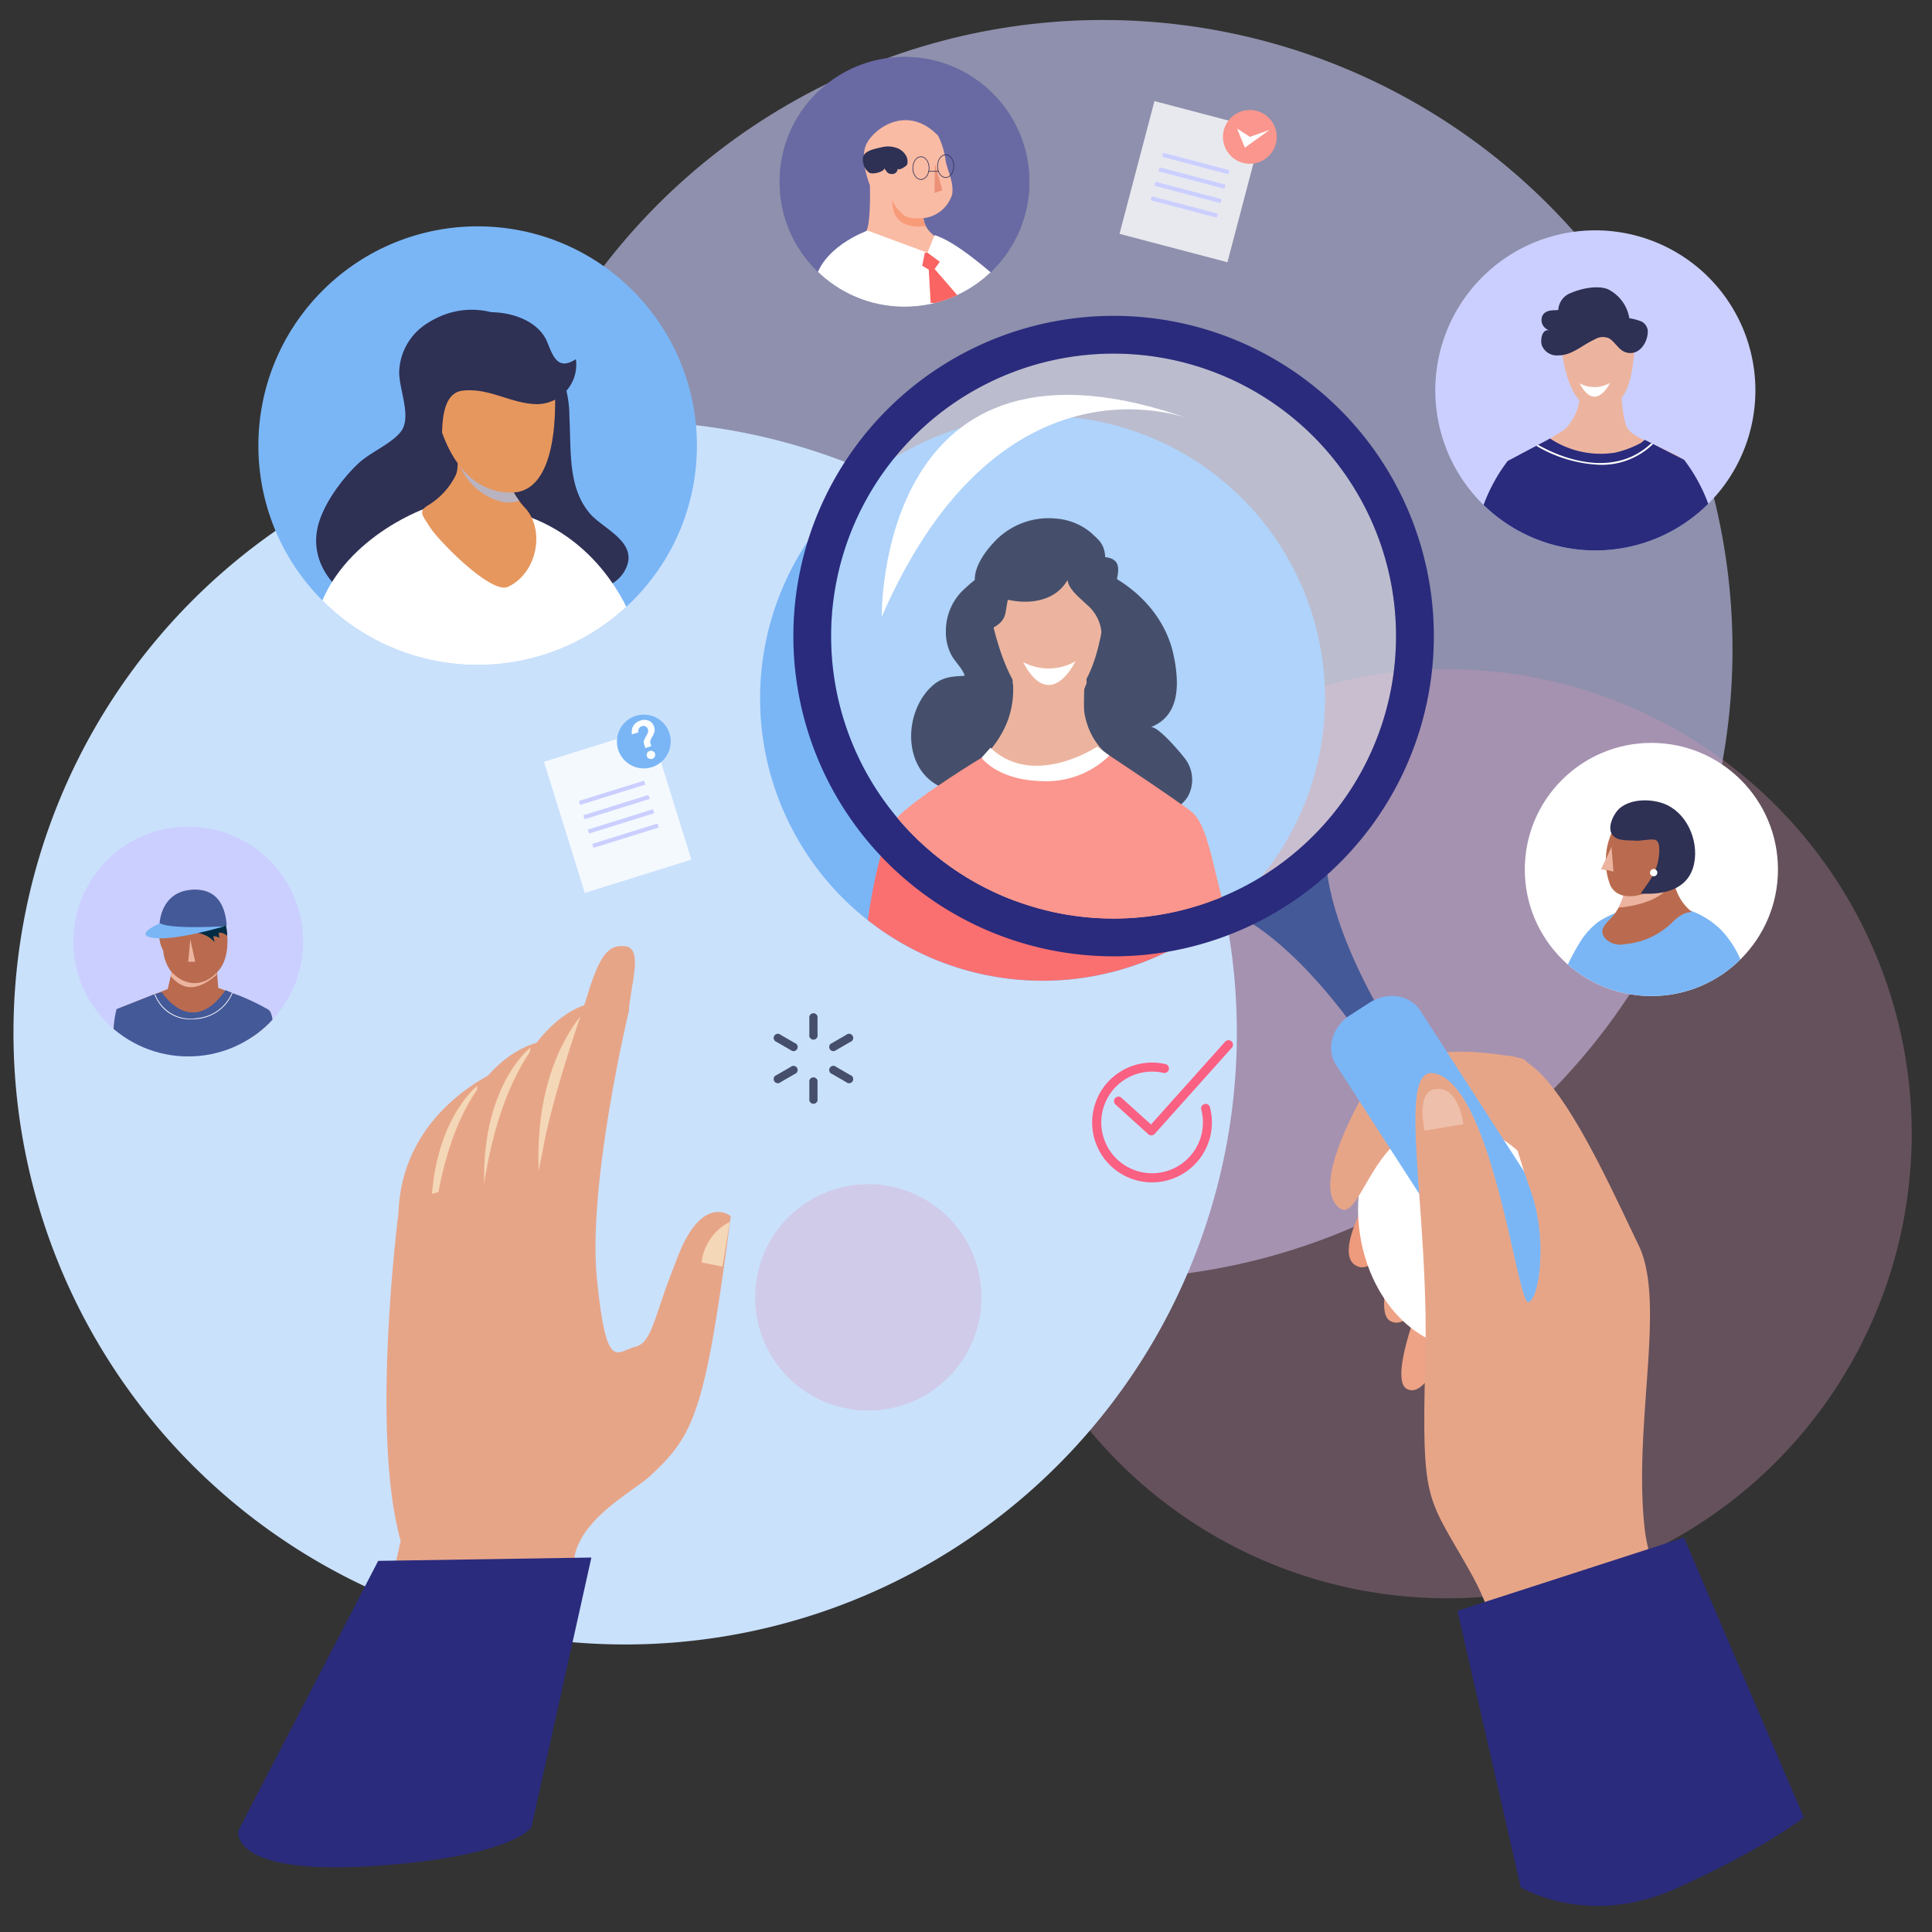 <svg xmlns="http://www.w3.org/2000/svg" xmlns:xlink="http://www.w3.org/1999/xlink" width="290" height="290" viewBox="0 0 290 290">
  <rect x="0" y="0" width="290" height="290" fill="#333333" stroke="none"/>
  <defs>
    <clipPath id="clip-path">
      <rect id="Rectangle_4858" data-name="Rectangle 4858" width="290" height="290" transform="translate(529 488)" fill="#fff" stroke="#707070" stroke-width="1"/>
    </clipPath>
    <radialGradient id="radial-gradient" cx="0.5" cy="0.5" r="0.386" gradientTransform="matrix(-1.268, 0.153, 0.256, 1.284, 34.441, -1.999)" gradientUnits="objectBoundingBox">
      <stop offset="0" stop-color="#cba365"/>
      <stop offset="0.903" stop-color="#fff"/>
    </radialGradient>
    <clipPath id="clip-path-2">
      <circle id="Ellipse_14" data-name="Ellipse 14" cx="32.915" cy="32.915" r="32.915" transform="translate(458.879 167.098) rotate(-45)" fill="#7ab6f6"/>
    </clipPath>
    <clipPath id="clip-path-3">
      <path id="Path_716" data-name="Path 716" d="M636.514,172.706a42.4,42.4,0,1,1-58.609-12.644A42.395,42.395,0,0,1,636.514,172.706Z" fill="none"/>
    </clipPath>
    <clipPath id="clip-path-4">
      <path id="Path_725" data-name="Path 725" d="M693.384,145.784a24.024,24.024,0,1,1-33.21-7.164A24.026,24.026,0,0,1,693.384,145.784Z" fill="#cbcfff"/>
    </clipPath>
    <clipPath id="clip-path-5">
      <circle id="Ellipse_17" data-name="Ellipse 17" cx="18.75" cy="18.75" r="18.75" transform="translate(550.75 108.75)" fill="#fff" opacity="0.3"/>
    </clipPath>
    <clipPath id="clip-path-6">
      <circle id="Ellipse_19" data-name="Ellipse 19" cx="19" cy="19" r="19" transform="translate(662.61 211.719)" fill="#fff"/>
    </clipPath>
    <clipPath id="clip-path-7">
      <circle id="Ellipse_21" data-name="Ellipse 21" cx="17.25" cy="17.25" r="17.25" transform="translate(444.736 224.282)" fill="#cbcfff"/>
    </clipPath>
  </defs>
  <g id="career-p4-01" transform="translate(-529 -488)" clip-path="url(#clip-path)">
    <g id="Group_854" data-name="Group 854" transform="translate(95.269 387.791)">
      <circle id="Ellipse_12" data-name="Ellipse 12" cx="94.49" cy="94.49" r="94.49" transform="translate(504.808 103.209)" fill="#cbcfff" opacity="0.6"/>
      <path id="Path_420" data-name="Path 420" d="M714.453,241.575a69.731,69.731,0,1,1-92.312-34.687A69.731,69.731,0,0,1,714.453,241.575Z" fill="#da97b8" opacity="0.3"/>
      <path id="Path_421" data-name="Path 421" d="M611.183,217.294a91.817,91.817,0,1,1-121.55-45.674A91.818,91.818,0,0,1,611.183,217.294Z" fill="#cae1fc"/>
      <g id="Group_644" data-name="Group 644">
        <g id="Group_643" data-name="Group 643">
          <path id="Path_672" data-name="Path 672" d="M508.689,260.833s-14.65,5.85-15.146,21.454l4.75,5.732S507.358,266.673,508.689,260.833Z" fill="#e7a588"/>
          <path id="Path_673" data-name="Path 673" d="M505.381,263.2s-8.435,6.433-6.708,24.2l4.248.653S505.074,268.762,505.381,263.2Z" fill="#f4d7b6" style="mix-blend-mode: multiply;isolation: isolate"/>
          <path id="Path_674" data-name="Path 674" d="M515.371,256.524s-12.394.915-16.13,24.371l6.992,2.186S514.039,262.364,515.371,256.524Z" fill="#e7a588"/>
          <path id="Path_675" data-name="Path 675" d="M513.331,257.475s-8.434,6.434-6.707,24.2l4.249.653S513.023,263.034,513.331,257.475Z" fill="#f4d7b6" style="mix-blend-mode: multiply;isolation: isolate"/>
          <path id="Path_676" data-name="Path 676" d="M521.556,251.075s-11.686,2.62-15.308,27.763l8.109.046S520.239,257.332,521.556,251.075Z" fill="#e7a588"/>
          <path id="Path_677" data-name="Path 677" d="M523.439,250.069s-10.366,7.649-8.717,28.128l5.125.645S522.929,256.5,523.439,250.069Z" fill="#f4d7b6" style="mix-blend-mode: multiply;isolation: isolate"/>
          <path id="Path_678" data-name="Path 678" d="M531.162,321.894c-2.25,2.064-9.893,5.983-11.18,11.829l-.075,11.236s-1.075,2.757-10.891,6.444-20.171,2.111-20.171,2.111l5.028-21.977c-4.6-16.306-.33-49.25-.33-49.25.114-3.28,20.369-6.239,20.591-3.3.427-2.851.449-3.092.989-5.7,1.387-8.375,6.536-22.893,6.536-22.893,1.98-6.708,3.307-8.513,6.013-8.133s.575,6.4.463,9.676c0,0-6.227,25.885-4.808,40.185s3.01,10.918,5.692,10.268,2.776-4.421,6.169-12.81c3.782-10.494,8.233-6.833,8.233-6.833C539.577,312.458,537.905,315.694,531.162,321.894Z" fill="#e7a588"/>
        </g>
        <path id="Path_679" data-name="Path 679" d="M543.28,283.623a7.748,7.748,0,0,0-4.231,6.088l3.124.617Z" fill="#f4d7b6" style="mix-blend-mode: multiply;isolation: isolate"/>
      </g>
      <path id="Path_680" data-name="Path 680" d="M670.784,287.612s-7.776-10.4-12.05-8.8S644.691,293.01,646.6,296.259s4.772-6.1,9.893-8.824,8.785,8.652,12.243,8.31S670.784,287.612,670.784,287.612Z" fill="#ee9a7c"/>
      <path id="Path_681" data-name="Path 681" d="M664.206,268.468s-9.919-9.216-16.239-1.6-14.5,20.587-10.917,23.169,6.826-7.929,12.691-13.437c4.624-4.338,14.47,3.495,17.37,1.07S664.206,268.468,664.206,268.468Z" fill="#ee9a7c"/>
      <path id="Path_682" data-name="Path 682" d="M625.847,182.039A42.4,42.4,0,1,1,567.238,169.4,42.395,42.395,0,0,1,625.847,182.039Z" fill="#7ab6f6"/>
      <path id="Path_683" data-name="Path 683" d="M613.2,240.646a42.558,42.558,0,0,0,4.52-3.37c-2.136-7.779-2.767-13.4-5.266-15.307-2.84-2.171-12.193-8.35-12.193-8.35-10.354,7.515-19.2.334-19.2.334s-8.85,5.344-12.358,8.684c-2.455,2.338-4.009,10.808-4.721,15.683A42.4,42.4,0,0,0,613.2,240.646Z" fill="#fa7071"/>
      <path id="Path_684" data-name="Path 684" d="M665.37,275.347s-13.1-5.264-15.94-1.064-10.619,22.259-6.992,24.228,7.221-8.665,10.142-14.483,12.953,2.952,15.816.479S665.37,275.347,665.37,275.347Z" fill="#eea386"/>
      <path id="Path_685" data-name="Path 685" d="M666.563,285.353s-11.919-4.84-14.636-.644-10.33,22.128-7.042,23.971,6.861-8.694,9.693-14.479,11.843,2.572,14.539.07S666.563,285.353,666.563,285.353Z" fill="#eea386"/>
      <path id="Path_686" data-name="Path 686" d="M637.879,285.591c1.64,10.568,9.56,18.115,17.693,16.852s13.395-10.852,11.754-21.422-9.558-18.116-17.692-16.854S636.239,275.021,637.879,285.591Z" fill="url(#radial-gradient)" style="mix-blend-mode: multiply;isolation: isolate"/>
      <path id="Path_687" data-name="Path 687" d="M661.63,259.013s-17.891-4.248-23.191,5.333c-4.24,7.66-6.727,14.763-3.7,17.158s4.708-10.216,13.094-12.336,14.345,4.391,14.345,4.391S666.193,259.123,661.63,259.013Z" fill="#e7a588"/>
      <path id="Path_688" data-name="Path 688" d="M632.865,230.061s-.063,9.045,10.351,25.839l-2.578,1.664,1.585-1.024-2.579,1.662c-11.006-16.41-19.273-20.08-19.273-20.08Z" fill="#445998"/>
      <path id="Path_689" data-name="Path 689" d="M677.4,299.151a5.77,5.77,0,0,1,.651,4.7,7.263,7.263,0,0,1-3.089,4.111l-.847.547c-3.345,2.158-7.614,1.49-9.539-1.49l-30.286-46.947a4.881,4.881,0,0,1-.551-3.976,6.141,6.141,0,0,1,2.615-3.481l2.93-1.89c2.679-1.73,6.1-1.195,7.644,1.194Z" fill="#7ab6f6"/>
      <path id="Path_690" data-name="Path 690" d="M636.514,172.706a42.4,42.4,0,1,1-58.609-12.644A42.395,42.395,0,0,1,636.514,172.706Z" fill="#fff" opacity="0.4"/>
      <g id="Group_645" data-name="Group 645">
        <rect id="Rectangle_4822" data-name="Rectangle 4822" width="20.605" height="16.75" transform="translate(601.773 135.308) rotate(-75.25)" fill="#fff" opacity="0.8"/>
        <path id="Path_691" data-name="Path 691" d="M625.239,121.784a4.035,4.035,0,1,1-2.875-4.931A4.035,4.035,0,0,1,625.239,121.784Z" fill="#fa968d"/>
        <path id="Path_692" data-name="Path 692" d="M619.419,119.5l1.17,2.876,3.7-2.665-2.949,1.043Z" fill="#fff"/>
        <rect id="Rectangle_4823" data-name="Rectangle 4823" width="0.625" height="10.25" transform="matrix(0.255, -0.967, 0.967, 0.255, 608.179, 123.745)" fill="#cbcfff"/>
        <rect id="Rectangle_4824" data-name="Rectangle 4824" width="0.625" height="10.25" transform="matrix(0.255, -0.967, 0.967, 0.255, 607.605, 125.921)" fill="#cbcfff"/>
        <rect id="Rectangle_4825" data-name="Rectangle 4825" width="0.625" height="10.251" transform="translate(607.032 128.097) rotate(-75.253)" fill="#cbcfff"/>
        <rect id="Rectangle_4826" data-name="Rectangle 4826" width="0.625" height="10.25" transform="matrix(0.255, -0.967, 0.967, 0.255, 606.46, 130.273)" fill="#cbcfff"/>
      </g>
      <g id="Group_649" data-name="Group 649">
        <rect id="Rectangle_4844" data-name="Rectangle 4844" width="16.75" height="20.605" transform="translate(515.385 214.558) rotate(-17.312)" fill="#fff" opacity="0.8"/>
        <path id="Path_694" data-name="Path 694" d="M534.225,210.313a4.036,4.036,0,1,1-5.054-2.653A4.035,4.035,0,0,1,534.225,210.313Z" fill="#7ab6f6"/>
        <rect id="Rectangle_4845" data-name="Rectangle 4845" width="10.25" height="0.625" transform="translate(520.622 220.434) rotate(-17.314)" fill="#cbcfff"/>
        <rect id="Rectangle_4846" data-name="Rectangle 4846" width="10.249" height="0.625" transform="translate(521.29 222.582) rotate(-17.311)" fill="#cbcfff"/>
        <rect id="Rectangle_4847" data-name="Rectangle 4847" width="10.251" height="0.625" transform="matrix(0.955, -0.298, 0.298, 0.955, 521.96, 224.731)" fill="#cbcfff"/>
        <rect id="Rectangle_4848" data-name="Rectangle 4848" width="10.25" height="0.625" transform="translate(522.63 226.878) rotate(-17.311)" fill="#cbcfff"/>
        <g id="Group_648" data-name="Group 648">
          <path id="Path_695" data-name="Path 695" d="M531.5,212.207l-.9.288-.156-.485a1.188,1.188,0,0,1-.076-.5,1.855,1.855,0,0,1,.2-.515l.394-.766a.736.736,0,0,0,.024-.551.7.7,0,0,0-.347-.427.689.689,0,0,0-.556-.037.75.75,0,0,0-.444.348.792.792,0,0,0-.075.572l-.961.308a1.7,1.7,0,0,1,.2-1.285,1.852,1.852,0,0,1,1.05-.78,1.782,1.782,0,0,1,1.276.016,1.417,1.417,0,0,1,.79.934,1.265,1.265,0,0,1-.007.878,3.549,3.549,0,0,1-.144.344c-.036.07-.084.161-.145.271s-.113.205-.153.285-.075.148-.1.2a.791.791,0,0,0,.015.539Zm.133,1.9a.644.644,0,0,1-.489-.032.574.574,0,0,1-.315-.354.591.591,0,0,1,.045-.475.623.623,0,0,1,.373-.313.65.65,0,0,1,.488.032.578.578,0,0,1,.316.355.6.6,0,0,1-.045.474A.62.62,0,0,1,531.635,214.109Z" fill="#fff"/>
        </g>
      </g>
      <path id="Path_696" data-name="Path 696" d="M641.279,169.629a48.069,48.069,0,1,0-14.334,66.453A48.067,48.067,0,0,0,641.279,169.629ZM623.87,231.313a42.4,42.4,0,1,1,12.644-58.607A42.4,42.4,0,0,1,623.87,231.313Z" fill="#2a2b7c"/>
      <path id="Path_697" data-name="Path 697" d="M679.689,287.112c-4.173-8.587-11.317-24.88-17.461-27.833s-2.5,6.78-2.5,6.78a115.827,115.827,0,0,0,3.777,12.909c2.518,7.067,1.35,16.09-.329,16.705s-5.321-32.521-14.126-34.35c-5.853-1.218-.807,20.117-1.368,42.537s.1,20.466,6.776,32.372,2.754,17.232,10.882,36.568c7.983-2.3,23.341-2.552,29.984-7.008-4.141-13.449-13.571-25.636-14.732-36.2C678.868,313.876,683.863,295.7,679.689,287.112Z" fill="#e7a588"/>
      <path id="Path_698" data-name="Path 698" d="M653.389,268.95l-5.821.962s-1.245-5.516,1.309-6.15C652.687,262.814,653.389,268.95,653.389,268.95Z" fill="#fff" opacity="0.3"/>
      <path id="Path_699" data-name="Path 699" d="M490.5,334.5l32-.5-9,40.5s-2.833,4.5-24.167,5.833S469.5,375,469.5,375Z" fill="#2a2b7c"/>
      <path id="Path_700" data-name="Path 700" d="M652.5,342l34-11,18,42s-5.832,4.667-19.166,10.667S662,383.5,662,383.5Z" fill="#2a2b7c"/>
      <path id="Path_701" data-name="Path 701" d="M612.789,163.271s-28.582-12.037-46.7,29.5C566.092,192.775,565.286,146.1,612.789,163.271Z" fill="#fff"/>
      <g id="Group_653" data-name="Group 653">
        <g id="Group_652" data-name="Group 652">
          <circle id="Ellipse_13" data-name="Ellipse 13" cx="32.915" cy="32.915" r="32.915" transform="translate(458.879 167.098) rotate(-45)" fill="#7ab6f6"/>
          <g id="Group_651" data-name="Group 651" clip-path="url(#clip-path-2)">
            <g id="Group_650" data-name="Group 650">
              <path id="Path_702" data-name="Path 702" d="M519.2,162.791a17,17,0,0,0-2.226-8.46c-4.3-6.729-12.385-10.226-19.476-5.349a8.891,8.891,0,0,0-3.831,6.741c-.225,2.6,2.024,7.083.182,9.346-1.5,1.839-4.58,3.039-6.372,4.744-2.513,2.39-5.353,6.242-6.084,9.638-1.229,5.71,3.177,10.39,8.2,12.165,7.866,2.778,15.67,1.406,23.332-1.137,4.428-1.47,12.893-.12,14.89-5.264,1.462-3.769-3.642-5.684-5.55-7.94C518.948,173.354,519.483,167.969,519.2,162.791Z" fill="#2e3054"/>
              <path id="Path_703" data-name="Path 703" d="M481,193.787s5.161,5.012,22.453,6.833,25.4-6.833,25.4-6.833c-1.191-3.135-5.568-12.533-16.318-16.223,0,0-13.381-.776-15.126-.971C497.407,176.593,483.758,181.447,481,193.787Z" fill="#fff"/>
              <path id="Path_704" data-name="Path 704" d="M502.768,164.782c-.93,1.542.14,5.17-.646,6.785A10.879,10.879,0,0,1,498.081,176c-1.614.939-1.007,1.457.146,3.284,1.339,2.124,9.251,10.16,11.735,9.018,4.374-2.011,5.621-8.453,2.646-11.791a11.525,11.525,0,0,1-2.76-4.8c-.431-1.684.529-5.947-.676-6.932-.6-.492-5.11-.9-5.82-.55A1.4,1.4,0,0,0,502.768,164.782Z" fill="#e6975e"/>
              <path id="Path_705" data-name="Path 705" d="M511.666,175.364a10.36,10.36,0,0,1-1.818-3.648c-.431-1.684.529-5.947-.676-6.932-.473-.386-3.354-.721-4.913-.678.036,1.512.217,3.164-.247,4.117a5.48,5.48,0,0,1-1.308,1.7,9.1,9.1,0,0,0,6.219,5.56A4.564,4.564,0,0,0,511.666,175.364Z" fill="#b9b3c0" style="mix-blend-mode: multiply;isolation: isolate"/>
              <path id="Path_706" data-name="Path 706" d="M516.932,157.271s1.589,16.723-6.339,16.872-11.437-8.992-11.852-15.615c-.461-7.414.273-9.648,9.526-9.928C517.188,148.329,516.932,157.271,516.932,157.271Z" fill="#e6975e"/>
              <path id="Path_707" data-name="Path 707" d="M503.176,147.846c-3.371,1.434-4.984,4.361-5.377,8.327-.375,3.78,2.244,7.225,2.265,10.964.04-2.5-.256-7.89,3.088-8.287,4.033-.478,7.34,2,11.244,2.027a5.938,5.938,0,0,0,5.78-6.754c-2.67,1.709-3.375-.268-4.294-2.544C514.148,147.285,507.271,146.1,503.176,147.846Z" fill="#2e3054"/>
            </g>
          </g>
        </g>
      </g>
      <g id="Group_656" data-name="Group 656">
        <g id="Group_655" data-name="Group 655" clip-path="url(#clip-path-3)">
          <g id="Group_654" data-name="Group 654">
            <path id="Path_708" data-name="Path 708" d="M578.662,188.461a8.457,8.457,0,0,0-2.946,6.375,7.254,7.254,0,0,0,.793,3.634c.53,1.055,1.748,2.125,2.024,3.176-1.75.105-3.234.129-4.687,1.36-4.61,3.909-4.828,13.131,1.674,15.563a5.491,5.491,0,0,0,3.562.209c-2.194-1.285-4.987,2.8-3.154,4.927,2.152,2.5,7.455,2.591,10.508,2.731,3.506.161,8.794.752,11.648-1.539,2.182-1.751,3.334-5.437,3.809-7.986.878,2.014,1.792,4.543,4.05,5.287a5.682,5.682,0,0,0,6.049-2.355,5.227,5.227,0,0,0-.494-5.9c-.592-.778-4.1-4.94-5.078-4.566,4.383-1.673,4.392-6.371,3.492-10.736-2.689-13.058-21.244-19.561-31.069-10.346C578.782,188.347,578.723,188.4,578.662,188.461Z" fill="#454f6b"/>
            <path id="Path_709" data-name="Path 709" d="M595.894,195.773c1.258,1.258.245,9.578.643,11.643.9,4.626,3.6,6.306,6.969,9.307,2.2,1.959,6.221,4.282,7.133,7.145,1,3.144-2.95,5.434-5.637,7.014-3.643,2.143-7.213,2.084-11.334,2.951-1.816.38-3.268,1.3-5.261,1.5a30.767,30.767,0,0,1-6.263-.264,27.489,27.489,0,0,1-10.71-3.307c-3.663-2.193-6.051-3.844-3-7.89,1.888-2.507,5.283-3.6,7.64-5.386,5.414-4.107,10.123-8.413,9.719-15.667C585.483,197.3,592.833,192.711,595.894,195.773Z" fill="#ecb49f"/>
            <path id="Path_710" data-name="Path 710" d="M581.059,213.953s8.851,7.181,19.2-.334c0,0,9.353,6.179,12.193,8.35s3.264,9.116,6.225,18.586c0,0-21.756,17.153-55.159,1.287,0,0,1.67-15.865,5.178-19.205S581.059,213.953,581.059,213.953Z" fill="#fa968d"/>
            <path id="Path_711" data-name="Path 711" d="M596.84,202.708l-.2-4.814c-3.061-3.063-11.209-1.645-10.9,3.868,0,.038,0,.964,0,1,1.024,1.711,3.526,5.747,5.176,5.511C594.42,207.774,595.705,205.9,596.84,202.708Z" fill="#ecb49f" style="mix-blend-mode: multiply;isolation: isolate"/>
            <path id="Path_712" data-name="Path 712" d="M581.758,188.8s2.265,17.016,8.779,17.475,8.627-9.221,9.139-15.913c.572-7.49-.117-9.763-9.238-10.194C581.644,179.748,581.758,188.8,581.758,188.8Z" fill="#ecb49f"/>
            <path id="Path_713" data-name="Path 713" d="M601.516,186.423c-.077.527-.215,1.1-.338,1.7,2.32-.051,2.259,3.684,1.5,5.005-.127.223-.973.923-.975,1.078-.006.475.922.422.8,1.179a2.155,2.155,0,0,1-2.692,1.521c-.822-.31-.65-1.264-.765-2.006a6.237,6.237,0,0,0-2.246-3.991c-.965-.944-2.7-2.263-2.825-3.651-1.785,3.181-5.673,3.712-8.955,2.976-.461,1.917-.107,2.961-2.006,4.082-1.834,1.084-2.152.136-3.658-.88a4.353,4.353,0,0,1,1.7-3.906c-2.235-2.161-.346-5.554,1.778-7.827a11.164,11.164,0,0,1,9.434-3.653,9.3,9.3,0,0,1,5.262,2.149c.957.942,1.983,1.523,2.1,3.636C601.5,184.06,601.707,185.083,601.516,186.423Z" fill="#454f6b"/>
            <path id="Path_714" data-name="Path 714" d="M587.3,199.587a8.114,8.114,0,0,0,7.859-.109S591.416,207.383,587.3,199.587Z" fill="#fff"/>
            <path id="Path_715" data-name="Path 715" d="M582.4,212.45l-1.336,1.5s2.338,3.34,9.019,3.507a13.53,13.53,0,0,0,10.186-3.841l-1.836-1.336S588.908,218.628,582.4,212.45Z" fill="#fff"/>
          </g>
        </g>
      </g>
      <g id="Group_661" data-name="Group 661">
        <g id="Group_660" data-name="Group 660">
          <path id="Path_717" data-name="Path 717" d="M693.384,145.784a24.024,24.024,0,1,1-33.21-7.164A24.026,24.026,0,0,1,693.384,145.784Z" fill="#cbcfff"/>
          <g id="Group_659" data-name="Group 659" clip-path="url(#clip-path-4)">
            <g id="Group_658" data-name="Group 658">
              <path id="Path_718" data-name="Path 718" d="M676.754,155.126s.335,7.825,1.245,9.333,4.607,2.551,7.8,4.325-6.918,8.693-16.675,7.273-9.4-5.854-9.4-5.854l8.806-5.477A7.72,7.72,0,0,0,670.9,159.2C670.723,156.011,674.979,153.35,676.754,155.126Z" fill="#ecb49f"/>
              <path id="Path_719" data-name="Path 719" d="M676.8,159.71l-.115-2.789c-1.775-1.775-6.032.887-5.854,4.079v.066a2.981,2.981,0,0,0,2.317,1.707C675.048,162.859,676.144,161.559,676.8,159.71Z" fill="#ecb49f" style="mix-blend-mode: multiply;isolation: isolate"/>
              <path id="Path_720" data-name="Path 720" d="M668.066,151.761s.532,9.656,5.33,9.815,5.362-5.094,5.675-8.922c.35-4.284-.073-5.584-5.675-5.831C668,146.585,668.066,151.761,668.066,151.761Z" fill="#ecb49f"/>
              <path id="Path_721" data-name="Path 721" d="M681.022,149.584a1.686,1.686,0,0,1,.044.378c.013,1.459-1.028,3.262-2.622,3.24-1.618-.022-2.034-1.487-3.168-2.2a2.313,2.313,0,0,0-2.211.177c-1.817.8-3.334,2.377-5.437,2.374a2.416,2.416,0,0,1-2.458-1.492c-.261-.789-.023-2.523,1.141-2.27a1.6,1.6,0,0,1-1.046-2.217c.493-.872,1.519-.777,2.368-.826a2.887,2.887,0,0,1,1.952-2.585c1.506-.654,3.9-1.168,5.49-.544a5.906,5.906,0,0,1,3.222,4.356,8.519,8.519,0,0,1,1.851.5A1.792,1.792,0,0,1,681.022,149.584Z" fill="#2e3054"/>
              <path id="Path_722" data-name="Path 722" d="M670.841,157.756a4.7,4.7,0,0,0,4.554-.062S673.226,162.273,670.841,157.756Z" fill="#fff"/>
              <g id="Group_657" data-name="Group 657">
                <path id="Path_723" data-name="Path 723" d="M690.769,177.76a25.228,25.228,0,0,0-4.249-8.537l-5.881-2.99a4.975,4.975,0,0,0-.565.443,15.1,15.1,0,0,1-3.975,1.485,13.757,13.757,0,0,1-9.7-2.128l-6.357,3.367a25.214,25.214,0,0,0-4.192,8.36,20.031,20.031,0,0,0,14.227,6.2C679.375,184.222,690.769,177.76,690.769,177.76Z" fill="#2a2b7c"/>
              </g>
              <path id="Path_724" data-name="Path 724" d="M664.609,166.982l-.275.147a20.316,20.316,0,0,0,9.611,2.852,11.061,11.061,0,0,0,7.916-3.121c-.011-.013-.249-.132-.249-.132C675.3,172.7,666.415,168.038,664.609,166.982Z" fill="#fff"/>
            </g>
          </g>
        </g>
      </g>
      <g id="Group_667" data-name="Group 667">
        <circle id="Ellipse_15" data-name="Ellipse 15" cx="18.75" cy="18.75" r="18.75" transform="translate(550.75 108.75)" fill="#2a2b7c"/>
        <g id="Group_666" data-name="Group 666">
          <circle id="Ellipse_16" data-name="Ellipse 16" cx="18.75" cy="18.75" r="18.75" transform="translate(550.75 108.75)" fill="#fff" opacity="0.3"/>
          <g id="Group_665" data-name="Group 665" clip-path="url(#clip-path-5)">
            <path id="Path_726" data-name="Path 726" d="M574.541,120.571a11.724,11.724,0,0,1,1.149,3.855c.353,1.684,1.22,3.138.97,4.923a5.064,5.064,0,0,1-4.3,3.6,3.534,3.534,0,0,0,1.106,2.209,8.558,8.558,0,0,0,3.312,2.014s-.194,5.977-8.705,4.093-7.861-4.483-7.861-4.483,2.6-.714,3.443-1.689.651-7.081.651-7.081-1.561-3.768-.585-6.042S569.766,115.666,574.541,120.571Z" fill="#fabba4"/>
            <path id="Path_727" data-name="Path 727" d="M567.751,129.894c-.13.91.714,1.754,1.559,2.533s3.053.52,3.053.52a2.115,2.115,0,0,0,.367,1.21C566.791,134.821,567.751,129.894,567.751,129.894Z" fill="#f89b79"/>
            <path id="Path_728" data-name="Path 728" d="M568.592,122.517a2.69,2.69,0,0,1,.9.714,1.866,1.866,0,0,1,.419,1.656c-.109.262-1.383,1.079-1.442.59a.8.8,0,0,1-.9.847c-.7,0-.74-.453-1.171-.9.387.4-1.631,1.118-2.245.67a2.5,2.5,0,0,1-.889-2.294c.26-.992,1.831-1.267,2.74-1.469A3.931,3.931,0,0,1,568.592,122.517Z" fill="#2e3054"/>
            <path id="Path_729" data-name="Path 729" d="M555.983,142.975c.632-5.584,7.97-8.155,7.97-8.155l8.99,3.323,1.076-2.639c3.12.914,8.254,5.383,10.374,7.314v2.861s-2.143,5-14.144,4.071-14.29-4.071-14.29-4.071Z" fill="#fff"/>
            <path id="Path_730" data-name="Path 730" d="M574.019,140.586l4.408,5.093h-5l-.287-5-.978-.586.391-1.955h.391l1.857,1.368Z" fill="#fa6462"/>
            <g id="Group_662" data-name="Group 662">
              <path id="Path_731" data-name="Path 731" d="M570.7,125.44c0-.97.571-1.76,1.272-1.76s1.271.79,1.271,1.76-.57,1.76-1.271,1.76S570.7,126.41,570.7,125.44Zm.1,0c0,.915.525,1.66,1.172,1.66s1.172-.745,1.172-1.66-.526-1.66-1.172-1.66S570.795,124.524,570.795,125.44Z" fill="#2e3054"/>
            </g>
            <g id="Group_663" data-name="Group 663">
              <path id="Path_732" data-name="Path 732" d="M574.408,125.147c0-.971.57-1.76,1.272-1.76s1.271.789,1.271,1.76-.57,1.759-1.271,1.759S574.408,126.117,574.408,125.147Zm.1,0c0,.915.526,1.66,1.172,1.66s1.172-.745,1.172-1.66-.526-1.66-1.172-1.66S574.508,124.231,574.508,125.147Z" fill="#2e3054"/>
            </g>
            <path id="Path_733" data-name="Path 733" d="M574.063,124.806l1.127,3.964-1.19.414Z" fill="#ec9177"/>
            <g id="Group_664" data-name="Group 664">
              <rect id="Rectangle_4849" data-name="Rectangle 4849" width="1.559" height="0.1" transform="translate(573.09 125.879)" fill="#2e3054"/>
            </g>
          </g>
        </g>
      </g>
      <g id="Group_671" data-name="Group 671">
        <g id="Group_670" data-name="Group 670">
          <circle id="Ellipse_18" data-name="Ellipse 18" cx="19" cy="19" r="19" transform="translate(662.61 211.719)" fill="#fff"/>
          <g id="Group_669" data-name="Group 669" clip-path="url(#clip-path-6)">
            <g id="Group_668" data-name="Group 668">
              <path id="Path_734" data-name="Path 734" d="M695.476,246.98v-1.447a15.408,15.408,0,0,0-3.445-5.788A12.939,12.939,0,0,0,686.2,236.5a16.36,16.36,0,0,0-12.456,2.01,11.272,11.272,0,0,0-2.713,2.9,35.724,35.724,0,0,0-2.837,5.576s5.461,5.05,14.961,4.537S695.476,246.98,695.476,246.98Z" fill="#7ab6f6"/>
              <path id="Path_735" data-name="Path 735" d="M684.623,230.238c.761.763.433,2.423.651,3.385a7.422,7.422,0,0,0,2.257,3.342c.492.457-.659-.454-2.772,1.688a11.581,11.581,0,0,1-7.229,3.283,3.048,3.048,0,0,1-2.9-.917c-1.159-1.524.642-2.451,1.483-3.67a8.852,8.852,0,0,0,1.649-5.969C677.62,228.864,683.224,228.839,684.623,230.238Z" fill="#ba6b4f"/>
              <path id="Path_736" data-name="Path 736" d="M684.151,233.413a43.072,43.072,0,0,1-6.591.514,7.575,7.575,0,0,1-.883,2.512C677.325,236.394,682.231,235.974,684.151,233.413Z" fill="#ecb49f" style="mix-blend-mode: multiply;isolation: isolate"/>
              <path id="Path_737" data-name="Path 737" d="M675.328,226.042a9.512,9.512,0,0,0-.546,3.207,9.638,9.638,0,0,0,.685,3.9c1.593,3.1,6.755,1.026,8.479-.858a10.114,10.114,0,0,0,1.806-2.665c.718-1.734-.083-3.742-.955-5.285a8.061,8.061,0,0,0-1.936-2.249c-.781-.484-2.3-.352-3.171-.386C677.559,221.618,676.072,223.822,675.328,226.042Z" fill="#ba6b4f"/>
              <path id="Path_738" data-name="Path 738" d="M675.621,227.316s-1.5,3.442-1.557,3.343a14.045,14.045,0,0,1,1.851.386Z" fill="#ba6b4f"/>
              <path id="Path_739" data-name="Path 739" d="M675.621,227.316s-1.5,3.442-1.557,3.343a14.045,14.045,0,0,1,1.851.386Z" fill="#ecb49f" style="mix-blend-mode: multiply;isolation: isolate"/>
              <path id="Path_740" data-name="Path 740" d="M679.26,226.4c.737.074,2.443-.367,3.016-.093.868.413.442,2.785.253,3.545-.449,1.8-1.525,3.019-2.529,4.478,3.565.239,7.265-.631,8.036-4.549.691-3.509-1.185-7.743-4.665-8.978-1.961-.7-4.78-.691-6.466.684-.969.79-2.174,3.2-.937,4.275C676.809,226.5,678.251,226.3,679.26,226.4Z" fill="#2e3054"/>
              <path id="Path_741" data-name="Path 741" d="M681.407,231.2a.548.548,0,1,0,.548-.548A.548.548,0,0,0,681.407,231.2Z" fill="#fff"/>
            </g>
          </g>
        </g>
      </g>
      <g id="Group_676" data-name="Group 676">
        <g id="Group_675" data-name="Group 675">
          <circle id="Ellipse_20" data-name="Ellipse 20" cx="17.25" cy="17.25" r="17.25" transform="translate(444.736 224.282)" fill="#cbcfff"/>
          <g id="Group_674" data-name="Group 674" clip-path="url(#clip-path-7)">
            <g id="Group_673" data-name="Group 673">
              <path id="Path_747" data-name="Path 747" d="M473.475,251.645A44.62,44.62,0,0,0,466.5,248.5l-.838-10.182c-1.617-1.741-5.036,2.917-5.036,2.917l-1.718,7.438-7.608,3s-.192,2.21,2.594,4.08h18.48C474.539,254.292,474.875,252.483,473.475,251.645Z" fill="#ba6b4f"/>
              <path id="Path_748" data-name="Path 748" d="M466.256,246.519c.014-.014-.447-8.28-.447-8.28-1.616-1.741-5.036,2.917-5.036,2.917l-1.451,5.539C461.087,248.741,463.115,249.218,466.256,246.519Z" fill="#ecb49f" style="mix-blend-mode: multiply;isolation: isolate"/>
              <path id="Path_749" data-name="Path 749" d="M458.765,237.914c-.023.123-.047.243-.074.359a28.492,28.492,0,0,0-.464,3.188,6.6,6.6,0,0,0,1.125,4.506c1.829,2.064,4.726,2.766,7.189-.062,3.218-3.694.252-14.131-5.107-11.77-.887.39-1.464.38-1.985,1.236A7.714,7.714,0,0,0,458.765,237.914Z" fill="#ba6b4f"/>
              <path id="Path_750" data-name="Path 750" d="M458.606,240.97c-.335-.479-.952-1.137-.965-.065a4.986,4.986,0,0,0,.556,1.939c.347-.158.479-.606.59-.965Z" fill="#ba6b4f"/>
              <path id="Path_751" data-name="Path 751" d="M473.978,251.736a34.265,34.265,0,0,0-4.565-2.175c-.362-.1-1.828-.729-1.828-.729-5.142,7.358-9.548.316-9.548.316-.024,0-.984.254-1.008.25l-5.809,2.293a16.291,16.291,0,0,0-.472,4.064s1.312,4.117,9.543,4.843,14.394-4.843,14.394-4.843C474.772,254.037,474.7,252.167,473.978,251.736Z" fill="#445998"/>
              <path id="Path_752" data-name="Path 752" d="M468.645,249.273l-.1-.041a6.273,6.273,0,0,1-5.295,3.813,5.631,5.631,0,0,1-5.605-2.409A6.755,6.755,0,0,1,457,249.41l-.1.041a6.89,6.89,0,0,0,.654,1.251,5.573,5.573,0,0,0,4.9,2.5c.256,0,.523-.012.8-.039A6.383,6.383,0,0,0,468.645,249.273Z" fill="#fff"/>
              <path id="Path_753" data-name="Path 753" d="M462.263,240.2a4.375,4.375,0,0,1,3.673,1.417c-.017-.3-.162-.586-.186-.881a1.615,1.615,0,0,1,.952.284,1.889,1.889,0,0,1-.118-.809,1.568,1.568,0,0,1,1.247.488c-.036-1.249-.191-2.4-1.256-3.1a4.262,4.262,0,0,0-4.382-.018Z" fill="#002c43"/>
              <path id="Path_754" data-name="Path 754" d="M457.689,238.814s.147-4.624,4.657-5.037c4.891-.448,5.287,3.947,5.42,5.337a42.389,42.389,0,0,1-5.908.355C459.193,239.384,458.818,239.314,457.689,238.814Z" fill="#445998"/>
              <path id="Path_755" data-name="Path 755" d="M457.725,238.808s-4.183,1.771-.89,2.2,10.7-1.792,10.7-1.792S459.663,239.767,457.725,238.808Z" fill="#7ab6f6"/>
              <path id="Path_756" data-name="Path 756" d="M462.3,241.206l-.313,3.371h1.043Z" fill="#ecb49f" style="mix-blend-mode: multiply;isolation: isolate"/>
            </g>
          </g>
        </g>
      </g>
      <path id="Path_757" data-name="Path 757" d="M581.051,294.949a16.986,16.986,0,1,1-16.986-16.985A16.986,16.986,0,0,1,581.051,294.949Z" fill="#da97b8" opacity="0.3"/>
      <g id="Group_680" data-name="Group 680">
        <g id="Group_677" data-name="Group 677">
          <path id="Path_758" data-name="Path 758" d="M556.445,265.134a.627.627,0,1,1-1.227,0V262.68a.627.627,0,1,1,1.227,0Z" fill="#454f6b"/>
          <path id="Path_759" data-name="Path 759" d="M556.445,255.507a.627.627,0,1,1-1.227,0v-2.454a.627.627,0,1,1,1.227,0Z" fill="#454f6b"/>
        </g>
        <g id="Group_678" data-name="Group 678">
          <path id="Path_760" data-name="Path 760" d="M561.37,261.583a.627.627,0,1,1-.613,1.063l-2.125-1.228a.627.627,0,1,1,.612-1.063Z" fill="#454f6b"/>
          <path id="Path_761" data-name="Path 761" d="M553.033,256.769a.627.627,0,1,1-.613,1.063l-2.125-1.227a.627.627,0,1,1,.614-1.063Z" fill="#454f6b"/>
        </g>
        <g id="Group_679" data-name="Group 679">
          <path id="Path_762" data-name="Path 762" d="M560.757,255.542a.627.627,0,1,1,.613,1.063l-2.126,1.227a.627.627,0,1,1-.612-1.063Z" fill="#454f6b"/>
          <path id="Path_763" data-name="Path 763" d="M552.42,260.355a.626.626,0,1,1,.613,1.062l-2.124,1.227a.627.627,0,1,1-.614-1.062Z" fill="#454f6b"/>
        </g>
      </g>
      <g id="Group_684" data-name="Group 684">
        <g id="Group_683" data-name="Group 683">
          <g id="Group_681" data-name="Group 681">
            <path id="Path_764" data-name="Path 764" d="M606.654,277.688a8.991,8.991,0,1,1,2-17.758.676.676,0,1,1-.3,1.318,7.629,7.629,0,1,0,5.679,5.457.676.676,0,0,1,1.3-.353,9,9,0,0,1-8.682,11.336Z" fill="#fa6082"/>
          </g>
          <g id="Group_682" data-name="Group 682">
            <path id="Path_765" data-name="Path 765" d="M606.55,270.633a.679.679,0,0,1-.454-.174l-4.9-4.436a.676.676,0,1,1,.907-1L606.5,269l11.125-12.42a.675.675,0,1,1,1.006.9l-11.577,12.928a.682.682,0,0,1-.47.224Z" fill="#fa6082"/>
          </g>
        </g>
      </g>
    </g>
  </g>
</svg>
